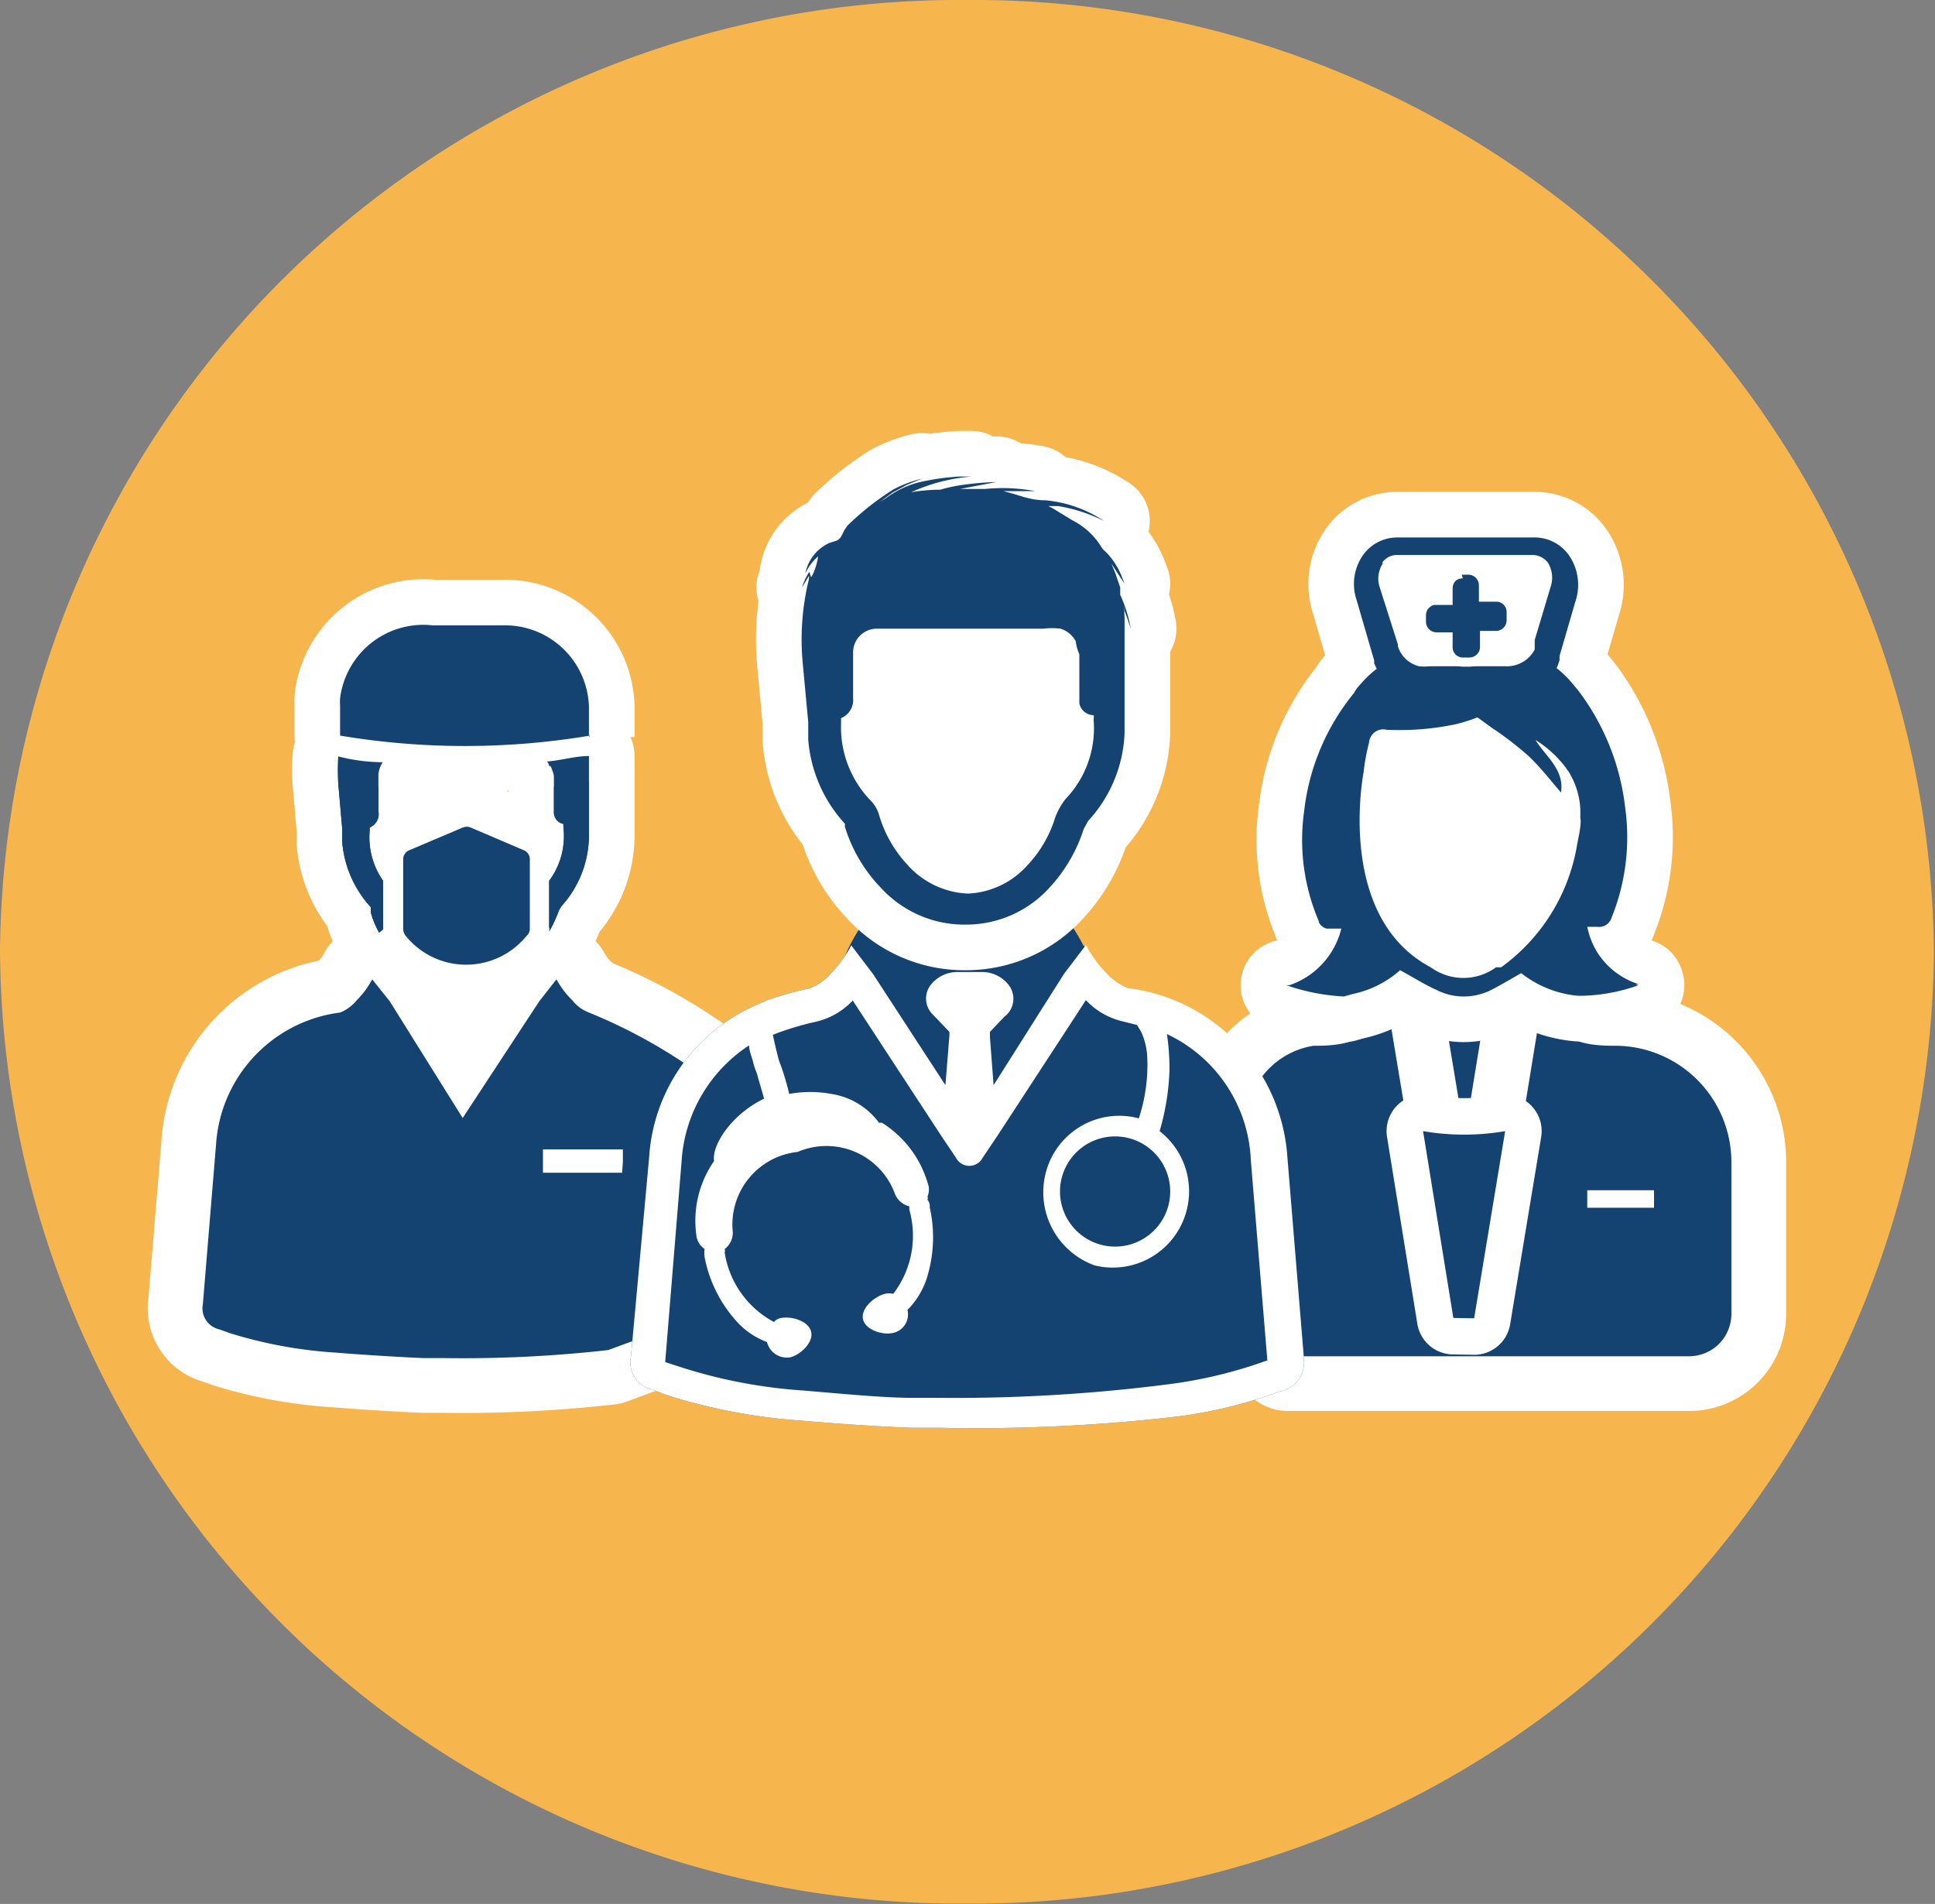 <svg xmlns="http://www.w3.org/2000/svg" viewBox="0 0 53.03 52.18"><rect x="0" y="0" width="53.03" height="52.18" fill="#808080" stroke="none"/><defs><style>.b0615c42-f459-4a4c-830a-5dabb14ab601{fill:#f6b64d;}.a7eba972-cd89-473a-a65e-dcfe2c14cac4{fill:#fff;}.af43b34b-a381-4666-a815-8b9cb242339f{fill:#144372;}.a0707ca5-3263-41da-84d8-31ac2938c0a1,.b5b90ccc-47ea-4943-a96c-17c6d2a9ff5b,.b89ea42c-c2bb-4d1e-b552-6a0e9621041d,.bba94d58-b22e-4f06-897e-d436356bf253,.f03bd2cf-bc49-47f0-9934-c65b64a2336a{fill:none;stroke:#fff;}.f03bd2cf-bc49-47f0-9934-c65b64a2336a{stroke-linecap:round;}.a0707ca5-3263-41da-84d8-31ac2938c0a1,.b5b90ccc-47ea-4943-a96c-17c6d2a9ff5b,.bba94d58-b22e-4f06-897e-d436356bf253,.f03bd2cf-bc49-47f0-9934-c65b64a2336a{stroke-linejoin:round;}.a0707ca5-3263-41da-84d8-31ac2938c0a1,.f03bd2cf-bc49-47f0-9934-c65b64a2336a{stroke-width:3px;}.bba94d58-b22e-4f06-897e-d436356bf253{stroke-width:2px;}.b5b90ccc-47ea-4943-a96c-17c6d2a9ff5b{stroke-width:2.5px;}.b89ea42c-c2bb-4d1e-b552-6a0e9621041d{stroke-miterlimit:10;stroke-width:0.5px;}</style></defs><title>case-study-icon-people</title><g id="f601da27-4f60-4bbc-9d82-e61c6353c007" data-name="Layer 2"><g id="a329ffd1-cc72-40f1-b269-e9ff32c77b2c" data-name="case studies"><path class="b0615c42-f459-4a4c-830a-5dabb14ab601" d="M26.51,52.17A26.3,26.3,0,0,0,53,26.1h0A26.31,26.31,0,0,0,26.53,0h0A26.29,26.29,0,0,0,0,26.07v0A26.28,26.28,0,0,0,26.5,52.17h0"></path><ellipse class="a7eba972-cd89-473a-a65e-dcfe2c14cac4" cx="12.68" cy="24.96" rx="2.36" ry="3.83"></ellipse><ellipse class="a7eba972-cd89-473a-a65e-dcfe2c14cac4" cx="40.45" cy="23.57" rx="2.61" ry="2.93"></ellipse><ellipse class="a7eba972-cd89-473a-a65e-dcfe2c14cac4" cx="26.52" cy="21.81" rx="3.01" ry="4.27"></ellipse><ellipse class="a7eba972-cd89-473a-a65e-dcfe2c14cac4" cx="12.68" cy="24.96" rx="2.36" ry="3.83"></ellipse><ellipse class="a7eba972-cd89-473a-a65e-dcfe2c14cac4" cx="40.23" cy="23.41" rx="2.61" ry="2.93"></ellipse><ellipse class="af43b34b-a381-4666-a815-8b9cb242339f" cx="26.49" cy="28.04" rx="3.69" ry="4.27"></ellipse><ellipse class="af43b34b-a381-4666-a815-8b9cb242339f" cx="39.95" cy="29.69" rx="3.69" ry="3.71"></ellipse><path class="f03bd2cf-bc49-47f0-9934-c65b64a2336a" d="M44.28,28.66H44.2c-.78,0-1.26-.16-1.47-.51l-.46-.75-1.49,9.13H39.52L38,27.4l-.46.75c-.21.35-.68.51-1.45.51H36a2.21,2.21,0,0,0-1.52,1c0,.34.82,7.51.82,7.51h11A1.16,1.16,0,0,0,47.45,36V31.85a3.19,3.19,0,0,0-3.16-3.19"></path><path class="af43b34b-a381-4666-a815-8b9cb242339f" d="M44.28,28.66H44.2c-.78,0-1.26-.16-1.47-.51l-.46-.75-1.49,9.13H39.52L38,27.4l-.46.75c-.21.35-.68.51-1.45.51H36a2.21,2.21,0,0,0-1.52,1c0,.34.82,7.51.82,7.51h11A1.16,1.16,0,0,0,47.45,36V31.85a3.19,3.19,0,0,0-3.16-3.19"></path><path class="bba94d58-b22e-4f06-897e-d436356bf253" d="M40.4,36.13,41.25,31A6.63,6.63,0,0,1,39,31l.83,5.12Z"></path><path class="af43b34b-a381-4666-a815-8b9cb242339f" d="M40.4,36.13,41.25,31A6.63,6.63,0,0,1,39,31l.83,5.12Z"></path><rect class="a7eba972-cd89-473a-a65e-dcfe2c14cac4" x="43.5" y="32.62" width="1.83" height="0.48"></rect><path class="a0707ca5-3263-41da-84d8-31ac2938c0a1" d="M19.51,29.68a14.54,14.54,0,0,0-3.37-1.93,1.06,1.06,0,0,1-.45-.33,2.47,2.47,0,0,1-.44-.58l-.47.6-2.1,3.2-2-3.2-.48-.6a2.43,2.43,0,0,1-.43.58,1.12,1.12,0,0,1-.45.33,3.9,3.9,0,0,0-3.4,3.63l-.36,4.36h0a.59.59,0,0,0,.44.69l.31.11a12.37,12.37,0,0,0,2.89.53c.87.07,1.74.12,2.39.15h.57A35.45,35.45,0,0,0,16.67,37l.84-.31"></path><path class="af43b34b-a381-4666-a815-8b9cb242339f" d="M19.51,29.68a14.54,14.54,0,0,0-3.37-1.93,1.06,1.06,0,0,1-.45-.33,2.47,2.47,0,0,1-.44-.58l-.47.6-2.1,3.2-2-3.2-.48-.6a2.43,2.43,0,0,1-.43.58,1.12,1.12,0,0,1-.45.33,3.9,3.9,0,0,0-3.4,3.63l-.36,4.36h0a.59.59,0,0,0,.44.69l.31.11a12.37,12.37,0,0,0,2.89.53c.87.07,1.74.12,2.39.15h.57A35.45,35.45,0,0,0,16.67,37l.84-.31"></path><polygon class="a7eba972-cd89-473a-a65e-dcfe2c14cac4" points="14.88 31.5 14.88 32.14 17.05 32.14 17.07 31.85 17.07 31.5 14.88 31.5"></polygon><path class="b5b90ccc-47ea-4943-a96c-17c6d2a9ff5b" d="M10.5,25.47V24.14a2.07,2.07,0,0,1-.37-1.36h0v-.1a.4.4,0,0,0,.24-.45v-1a.7.7,0,0,1,.12-.34,5,5,0,0,1-1.22-.16,4.57,4.57,0,0,0,0,.74l.11,1.26v.36a3,3,0,0,0,.78,1.77V25a2.45,2.45,0,0,0,.23.56h0"></path><path class="af43b34b-a381-4666-a815-8b9cb242339f" d="M10.5,25.47V24.14a2.07,2.07,0,0,1-.37-1.36h0v-.1a.4.4,0,0,0,.24-.45v-1a.7.7,0,0,1,.12-.34,5,5,0,0,1-1.22-.16,4.57,4.57,0,0,0,0,.74l.11,1.26v.36a3,3,0,0,0,.78,1.77V25a2.45,2.45,0,0,0,.23.56h0"></path><path class="b5b90ccc-47ea-4943-a96c-17c6d2a9ff5b" d="M15.09,21a1.14,1.14,0,0,1,.09.26h0v1a.32.32,0,0,0,.26.32v.08a2.06,2.06,0,0,1-.39,1.48v1.27a.24.24,0,0,1,0,.12A3.64,3.64,0,0,0,15.3,25a.64.64,0,0,1,.1-.18,2.9,2.9,0,0,0,.74-1.9v-2.2c-.38,0-.75.12-1.15.15a.23.23,0,0,1,.06.12"></path><path class="af43b34b-a381-4666-a815-8b9cb242339f" d="M15.09,21a1.14,1.14,0,0,1,.09.26h0v1a.32.32,0,0,0,.26.32v.08a2.06,2.06,0,0,1-.39,1.48v1.27a.24.24,0,0,1,0,.12A3.64,3.64,0,0,0,15.3,25a.64.64,0,0,1,.1-.18,2.9,2.9,0,0,0,.74-1.9v-2.2c-.38,0-.75.12-1.15.15a.23.23,0,0,1,.06.12"></path><path class="b5b90ccc-47ea-4943-a96c-17c6d2a9ff5b" d="M16.14,20.2v-.84a2.3,2.3,0,0,0-2.39-2.22H11.87a2.3,2.3,0,0,0-2.55,2,1.1,1.1,0,0,0,0,.18v.84a20.72,20.72,0,0,0,6.85,0"></path><path class="af43b34b-a381-4666-a815-8b9cb242339f" d="M16.14,20.2v-.84a2.3,2.3,0,0,0-2.39-2.22H11.87a2.3,2.3,0,0,0-2.55,2,1.1,1.1,0,0,0,0,.18v.84a20.72,20.72,0,0,0,6.85,0"></path><path class="af43b34b-a381-4666-a815-8b9cb242339f" d="M10.5,25.47V24.14a2.07,2.07,0,0,1-.37-1.36h0v-.1a.4.4,0,0,0,.24-.45v-1a.7.7,0,0,1,.12-.34,5,5,0,0,1-1.22-.16,4.57,4.57,0,0,0,0,.74l.11,1.26v.36a3,3,0,0,0,.78,1.77V25a2.45,2.45,0,0,0,.23.56h0"></path><path class="af43b34b-a381-4666-a815-8b9cb242339f" d="M15.09,21a1.14,1.14,0,0,1,.09.26h0v1a.32.32,0,0,0,.26.32v.08a2.06,2.06,0,0,1-.39,1.48v1.27a.24.24,0,0,1,0,.12A3.64,3.64,0,0,0,15.3,25a.64.64,0,0,1,.1-.18,2.9,2.9,0,0,0,.74-1.9v-2.2c-.38,0-.75.12-1.15.15a.23.23,0,0,1,.06.12"></path><path class="af43b34b-a381-4666-a815-8b9cb242339f" d="M12.68,22.68l-1.46.62a.27.27,0,0,0-.17.24v1.93a.31.31,0,0,0,.07.18,2.13,2.13,0,0,0,3,.31,2.27,2.27,0,0,0,.31-.31.25.25,0,0,0,.09-.2V23.54a.26.26,0,0,0-.17-.24l-1.45-.62a.26.26,0,0,0-.21,0"></path><path class="b5b90ccc-47ea-4943-a96c-17c6d2a9ff5b" d="M43.32,22.48c0,.23-.06.45-.1.68a5.19,5.19,0,0,1-2.08,3.35H41a1.52,1.52,0,0,1-1.79,0c-2.62-1.39-1.84-5.34-1.84-5.34a5.64,5.64,0,0,1,.15-.82A.39.39,0,0,1,38,20h0a7.51,7.51,0,0,0,1.89-.15,4.62,4.62,0,0,0,.6-.19l.4.29a8.85,8.85,0,0,1,1,.77c.32.3.59.65.89,1,.1-.63-.43-1-.7-1.44a3,3,0,0,1,.93.9l.08.15a2.15,2.15,0,0,1,.22.86v.23m-5.43-7a.49.49,0,0,1,.4-.21H42a.53.53,0,0,1,.42.21.78.78,0,0,1,.08.65h0l-.44,1.47h0v.13h0v.13a.86.86,0,0,1-.8.46H39.19a1.5,1.5,0,0,1-.3,0,.81.81,0,0,1-.58-.55h0a0,0,0,0,1,0-.05l-.5-1.57h0a.75.75,0,0,1,.09-.65m7,11.53a2.08,2.08,0,0,1-1.15-.91,2.2,2.2,0,0,1-.25-.66h.27a.36.36,0,0,0,.4-.26,5.87,5.87,0,0,0,.37-3A6.55,6.55,0,0,0,43.31,19l-.07-.09-.14-.17a3,3,0,0,0-.44-.43h0a1.43,1.43,0,0,0,.08-.22v-.11h0l.43-1.48A1.43,1.43,0,0,0,43,15.22a1.16,1.16,0,0,0-1-.49H38.29a1.15,1.15,0,0,0-.94.49,1.38,1.38,0,0,0-.17,1.23l.48,1.65v.08l.07.15h0a2.85,2.85,0,0,0-.47.45.8.8,0,0,0-.15.21,6.21,6.21,0,0,0-1.37,3.25,5.64,5.64,0,0,0,.4,3c0,.1.16.21.23.21h.39A2.19,2.19,0,0,1,35.34,27h-.09a5.68,5.68,0,0,0,1.58.31l.25-.07a2.82,2.82,0,0,0,1.29-.65c.34.18.64.38,1,.54h0a1.63,1.63,0,0,0,.75.18h0a1.7,1.7,0,0,0,.73-.17h0c.29-.15.56-.31.84-.47a2.94,2.94,0,0,0,1.55.62h.14A4.92,4.92,0,0,0,44.91,27h-.09"></path><path class="af43b34b-a381-4666-a815-8b9cb242339f" d="M43.32,22.48c0,.23-.06.45-.1.68a5.19,5.19,0,0,1-2.08,3.35H41a1.52,1.52,0,0,1-1.79,0c-2.62-1.39-1.84-5.34-1.84-5.34a5.64,5.64,0,0,1,.15-.82A.39.39,0,0,1,38,20h0a7.51,7.51,0,0,0,1.89-.15,4.62,4.62,0,0,0,.6-.19l.4.29a8.85,8.85,0,0,1,1,.77c.32.3.59.65.89,1,.1-.63-.43-1-.7-1.44a3,3,0,0,1,.93.9l.08.15a2.15,2.15,0,0,1,.22.86v.23m-5.43-7a.49.49,0,0,1,.4-.21H42a.53.53,0,0,1,.42.21.78.78,0,0,1,.08.65h0l-.44,1.47h0v.13h0v.13a.86.86,0,0,1-.8.46H39.19a1.5,1.5,0,0,1-.3,0,.81.81,0,0,1-.58-.55h0a0,0,0,0,1,0-.05l-.5-1.57h0a.75.75,0,0,1,.09-.65m7,11.53a2.08,2.08,0,0,1-1.15-.91,2.2,2.2,0,0,1-.25-.66h.27a.36.36,0,0,0,.4-.26,5.87,5.87,0,0,0,.37-3A6.55,6.55,0,0,0,43.31,19l-.07-.09-.14-.17a3,3,0,0,0-.44-.43h0a1.43,1.43,0,0,0,.08-.22v-.11h0l.43-1.48A1.43,1.43,0,0,0,43,15.22a1.16,1.16,0,0,0-1-.49H38.29a1.15,1.15,0,0,0-.94.49,1.38,1.38,0,0,0-.17,1.23l.48,1.65v.08l.07.15h0a2.85,2.85,0,0,0-.47.45.8.8,0,0,0-.15.21,6.21,6.21,0,0,0-1.37,3.25,5.64,5.64,0,0,0,.4,3c0,.1.16.21.23.21h.39A2.19,2.19,0,0,1,35.34,27h-.09a5.68,5.68,0,0,0,1.58.31l.25-.07a2.82,2.82,0,0,0,1.29-.65c.34.18.64.38,1,.54h0a1.63,1.63,0,0,0,.75.18h0a1.7,1.7,0,0,0,.73-.17h0c.29-.15.56-.31.84-.47a2.94,2.94,0,0,0,1.55.62h.14A4.92,4.92,0,0,0,44.91,27h-.09"></path><path class="b89ea42c-c2bb-4d1e-b552-6a0e9621041d" d="M40.06,15.75h.18a.29.29,0,0,1,.29.29v.45H41a.28.28,0,0,1,.29.28V17a.29.29,0,0,1-.29.29h-.44v.45a.29.29,0,0,1-.29.28h-.18a.28.28,0,0,1-.28-.28v-.41h-.45a.29.29,0,0,1-.28-.29v-.18a.29.29,0,0,1,.22-.28h.51v-.45a.31.31,0,0,1,.09-.22.33.33,0,0,1,.19-.06"></path><path class="af43b34b-a381-4666-a815-8b9cb242339f" d="M40.06,15.75h.18a.29.29,0,0,1,.29.29v.45H41a.28.28,0,0,1,.29.28V17a.29.29,0,0,1-.29.29h-.44v.45a.29.29,0,0,1-.29.28h-.18a.28.28,0,0,1-.28-.28v-.41h-.45a.29.29,0,0,1-.28-.29v-.18a.29.29,0,0,1,.22-.28h.51v-.45a.31.31,0,0,1,.09-.22.33.33,0,0,1,.19-.06"></path><path class="af43b34b-a381-4666-a815-8b9cb242339f" d="M35.68,37.18l-.45-5.48h0a5,5,0,0,0-4.37-4.61,1.55,1.55,0,0,1-.58-.4,3.4,3.4,0,0,1-.57-.78l-.6.79-1.93,3.05-.1-1.31v-.15l.4-.42h0l.07-.06a.62.62,0,0,0,.07-.77.92.92,0,0,0-.75-.39h-.69a.92.92,0,0,0-.75.39.61.61,0,0,0,.08.77l.46.48v.09l-.11,1.37L23.93,26.7l-.6-.79a3.4,3.4,0,0,1-.57.78,1.44,1.44,0,0,1-.58.4,8.88,8.88,0,0,0-1.15.32c-.23.1-.46.2-.67.31a4.88,4.88,0,0,0-2.57,4l-.5,5.47h0a.76.76,0,0,0,.58.89l.39.15a15.7,15.7,0,0,0,3.65.7c1.16.1,2.25.17,3.07.2h.75a47.81,47.81,0,0,0,6.55-.31,13,13,0,0,0,2.81-.69.8.8,0,0,0,.63-.95.13.13,0,0,0,0-.06"></path><path class="a7eba972-cd89-473a-a65e-dcfe2c14cac4" d="M32,33.11a1.51,1.51,0,1,1-1-1.9,1.51,1.51,0,0,1,1,1.9m2.71,4.18a12.47,12.47,0,0,1-2.63.64,45.88,45.88,0,0,1-6.31.38h-.74c-.81,0-1.93-.11-3-.2a14,14,0,0,1-3.46-.67l-.34-.11.45-5.51a4.09,4.09,0,0,1,1.85-3.17c0,.14.06.28.1.42a1.93,1.93,0,0,0,.11.34h0c.05.19.13.44.2.7-.91.44-1.44,1.29-1.37,1.71a2.86,2.86,0,0,0-.49,2,.53.53,0,0,0,.23.41.81.81,0,0,0,0,.22,3.64,3.64,0,0,0,.92,1.81,2.09,2.09,0,0,0,.79.52.56.56,0,0,0,.63.42c.27-.06.65-.4.58-.7s-.54-.43-.81-.38a.33.33,0,0,0-.21.11,2.61,2.61,0,0,1-1.35-1.9.17.17,0,0,0,0-.1.55.55,0,0,0,.22-.49,2,2,0,0,1,1.78-2.17h0a2,2,0,0,1,2.66,1.13v0a.56.56,0,0,0,.4.36v.09a2.62,2.62,0,0,1-.44,2.31.45.45,0,0,0-.23,0c-.28.07-.66.39-.6.69s.55.45.83.38a.52.52,0,0,0,.39-.63,2.23,2.23,0,0,0,.51-.81,3.73,3.73,0,0,0,.1-2,.29.29,0,0,0-.06-.21.14.14,0,0,0,0-.09.5.5,0,0,0,0-.38,2.93,2.93,0,0,0-1.25-1.64h-.08a2,2,0,0,0-1.31-.79,3.18,3.18,0,0,0-1.15,0c-.07-.29-.15-.55-.21-.72s-.07-.18-.09-.26-.08-.31-.15-.64A7.91,7.91,0,0,1,22.37,28a2,2,0,0,0,1-.58l2.42,3.7h0l.41.61a.41.41,0,0,0,.58.16.39.39,0,0,0,.15-.16l.41-.61h0l2.42-3.71a2,2,0,0,0,1,.58l.4.1.11.18a1.84,1.84,0,0,1,.17.68,4.66,4.66,0,0,1-.23,1.7,2.08,2.08,0,0,0-2.53,1.42A2.13,2.13,0,0,0,30,34.68,2.09,2.09,0,0,0,31.78,31a6.69,6.69,0,0,0,.27-1.66,6.24,6.24,0,0,0-.07-1,4,4,0,0,1,2.3,3.46l.45,5.45v.06h0m1-.14-.45-5.48h0a5,5,0,0,0-4.37-4.61,1.55,1.55,0,0,1-.58-.4,3.4,3.4,0,0,1-.57-.78l-.6.79-1.93,3.05-.1-1.31v-.15l.4-.42h0l.07-.06a.62.62,0,0,0,.07-.77.92.92,0,0,0-.75-.39h-.69a.92.92,0,0,0-.75.39.61.61,0,0,0,.08.77l.46.48v.09l-.11,1.37L23.93,26.7l-.6-.79a3.4,3.4,0,0,1-.57.78,1.44,1.44,0,0,1-.58.4,8.88,8.88,0,0,0-1.15.32c-.23.1-.46.2-.67.31a4.88,4.88,0,0,0-2.57,4l-.5,5.47h0a.76.76,0,0,0,.58.89l.39.15a15.7,15.7,0,0,0,3.65.7c1.16.1,2.25.17,3.07.2h.75a47.81,47.81,0,0,0,6.55-.31,13,13,0,0,0,2.81-.69.8.8,0,0,0,.63-.95.13.13,0,0,0,0-.06"></path><path class="b5b90ccc-47ea-4943-a96c-17c6d2a9ff5b" d="M23.05,19.82h0v-.14a.53.53,0,0,0,.33-.54V17.89a.65.65,0,0,1,.63-.66h4.58a1.93,1.93,0,0,1,.48,0,.73.73,0,0,1,.41.34,1.3,1.3,0,0,0,.1.36h0v1.34a.4.4,0,0,0,.39.33.21.21,0,0,1,0,.11,2.8,2.8,0,0,1-.77,2.19,1.89,1.89,0,0,0-.28.5,3.33,3.33,0,0,1-.75,1.3,2.32,2.32,0,0,1-1.65.79h0a2.35,2.35,0,0,1-1.66-.8,3.41,3.41,0,0,1-.77-1.36.91.91,0,0,0-.21-.37,2.89,2.89,0,0,1-.83-2.14m-.87-4.15a1.69,1.69,0,0,0-.2.43l.19-.32h0v.09h0A6.91,6.91,0,0,0,22,18.18l.15,1.61v.48a3.85,3.85,0,0,0,1,2.3.09.09,0,0,1,0,.07,4.15,4.15,0,0,0,1,1.7,3.1,3.1,0,0,0,2.35,1h0a3.08,3.08,0,0,0,2.25-1,4.28,4.28,0,0,0,.95-1.62l.12-.22a3.76,3.76,0,0,0,1-2.42V16.92a1.5,1.5,0,0,1,0-.3v.12l.07.19.1.3h0a3.86,3.86,0,0,0-.29-.93v-.2l-.13-.38-.11-.27h0l.36.55-.07-.18a2,2,0,0,0-.45-.7.43.43,0,0,1-.11-.12,2,2,0,0,0-.8-.74h0l-.54-.33-.12-.06H29a4.33,4.33,0,0,1,1.26.41h0a3.47,3.47,0,0,0-1.62-.57h-.07a2.29,2.29,0,0,1-.58-.11l-.23-.07-.26-.07h.87A4.86,4.86,0,0,0,27,13.4h-.69l1-.19a8.26,8.26,0,0,0-1,.09,4.28,4.28,0,0,0-.54.12,5.09,5.09,0,0,0-.8.07,5,5,0,0,1,1.65-.43h-.32a6.49,6.49,0,0,0-1.16.17,2.62,2.62,0,0,0-.87.43l-.16.1h0l.35-.26.39-.21.41-.17a3.39,3.39,0,0,0-.77.29,7.49,7.49,0,0,0-1.27,1h0l-.08.12a2.12,2.12,0,0,1-.11.21l-.08.07-.22.07a1.16,1.16,0,0,0-.66.84,1.35,1.35,0,0,1,.35-.47,1.64,1.64,0,0,1-.11.41.8.8,0,0,1-.08.16"></path><path class="af43b34b-a381-4666-a815-8b9cb242339f" d="M23.05,19.82h0v-.14a.53.53,0,0,0,.33-.54V17.89a.65.65,0,0,1,.63-.66h4.58a1.93,1.93,0,0,1,.48,0,.73.73,0,0,1,.41.34,1.3,1.3,0,0,0,.1.36h0v1.34a.4.4,0,0,0,.39.33.21.21,0,0,1,0,.11,2.8,2.8,0,0,1-.77,2.19,1.89,1.89,0,0,0-.28.5,3.33,3.33,0,0,1-.75,1.3,2.32,2.32,0,0,1-1.65.79h0a2.35,2.35,0,0,1-1.66-.8,3.41,3.41,0,0,1-.77-1.36.91.91,0,0,0-.21-.37,2.89,2.89,0,0,1-.83-2.14m-.87-4.15a1.69,1.69,0,0,0-.2.43l.19-.32h0v.09h0A6.91,6.91,0,0,0,22,18.18l.15,1.61v.48a3.85,3.85,0,0,0,1,2.3.09.09,0,0,1,0,.07,4.15,4.15,0,0,0,1,1.7,3.1,3.1,0,0,0,2.35,1h0a3.08,3.08,0,0,0,2.25-1,4.28,4.28,0,0,0,.95-1.62l.12-.22a3.76,3.76,0,0,0,1-2.42V16.92a1.5,1.5,0,0,1,0-.3v.12l.07.19.1.3h0a3.86,3.86,0,0,0-.29-.93v-.2l-.13-.38-.11-.27h0l.36.55-.07-.18a2,2,0,0,0-.45-.7.43.43,0,0,1-.11-.12,2,2,0,0,0-.8-.74h0l-.54-.33-.12-.06H29a4.33,4.33,0,0,1,1.26.41h0a3.47,3.47,0,0,0-1.62-.57h-.07a2.29,2.29,0,0,1-.58-.11l-.23-.07-.26-.07h.87A4.86,4.86,0,0,0,27,13.4h-.69l1-.19a8.26,8.26,0,0,0-1,.09,4.28,4.28,0,0,0-.54.12,5.09,5.09,0,0,0-.8.07,5,5,0,0,1,1.65-.43h-.32a6.49,6.49,0,0,0-1.16.17,2.62,2.62,0,0,0-.87.43l-.16.1h0l.35-.26.39-.21.41-.17a3.39,3.39,0,0,0-.77.29,7.49,7.49,0,0,0-1.27,1h0l-.08.12a2.12,2.12,0,0,1-.11.21l-.08.07-.22.07a1.16,1.16,0,0,0-.66.84,1.35,1.35,0,0,1,.35-.47,1.64,1.64,0,0,1-.11.41.8.8,0,0,1-.08.16"></path></g></g></svg>